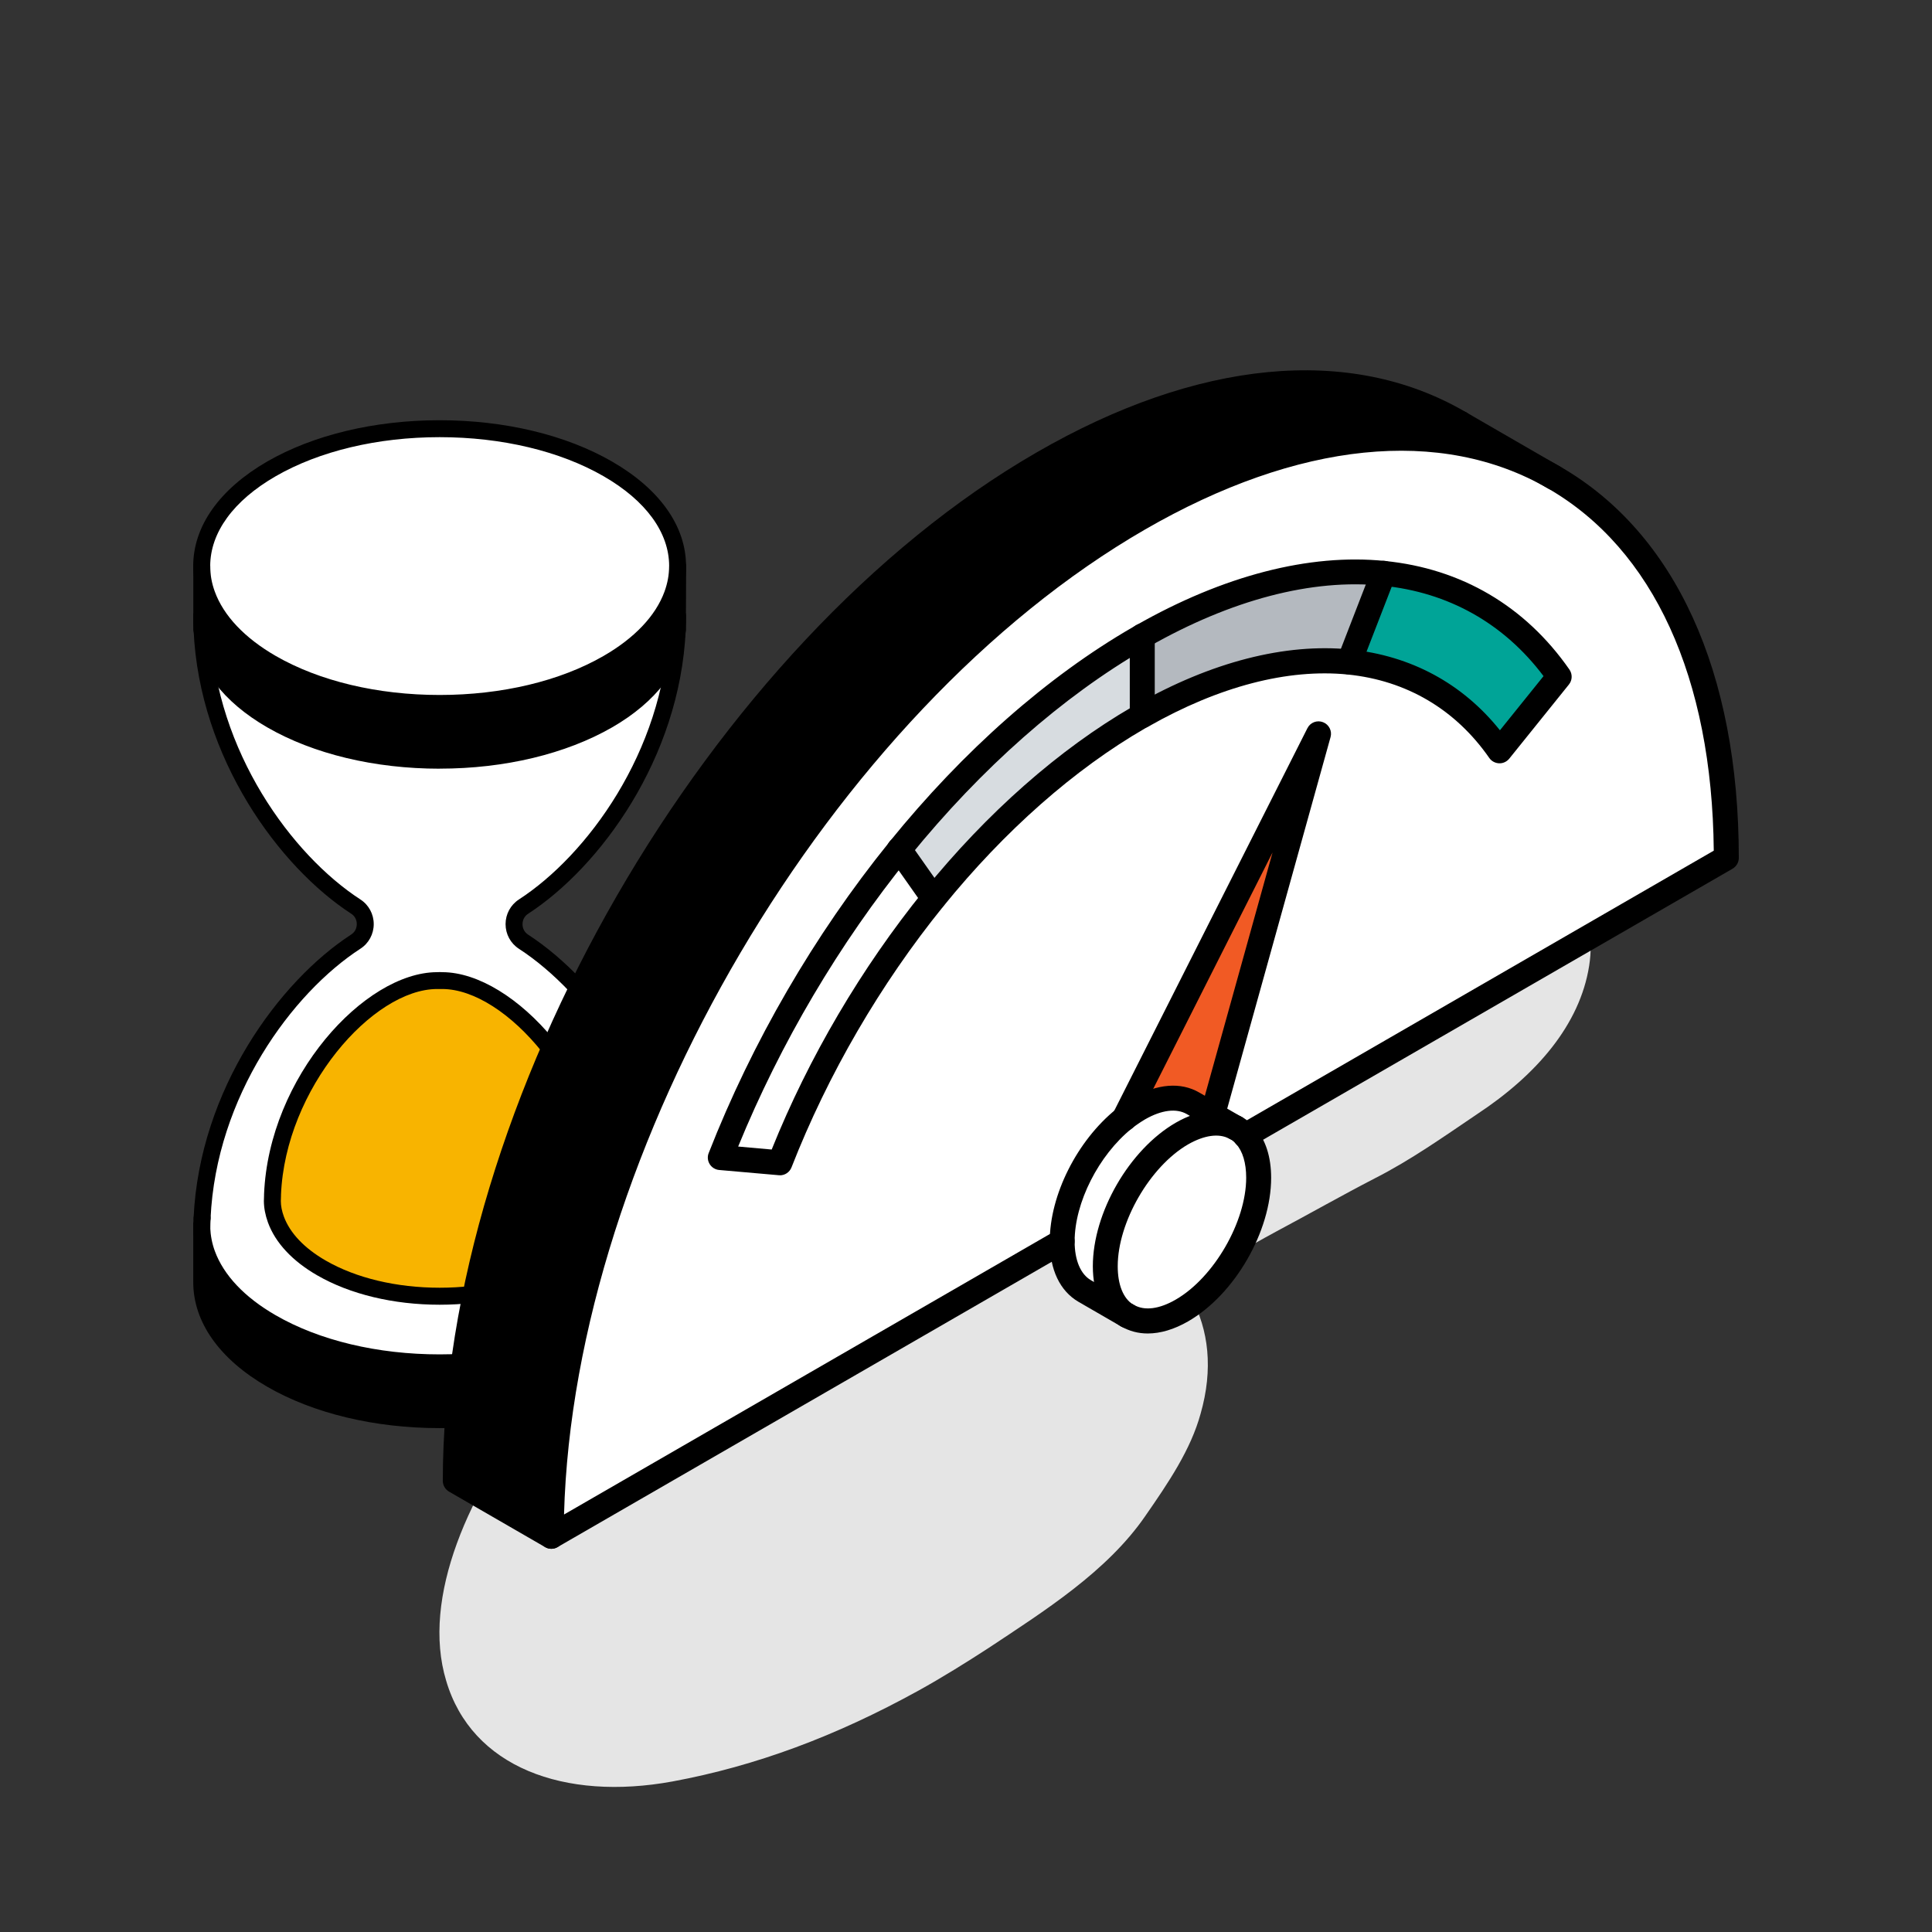 <svg width="120" height="120" viewBox="0 0 120 120" fill="none" xmlns="http://www.w3.org/2000/svg">
<rect x="0" y="0" width="120" height="120" fill="#333333" stroke="none"/>
<path d="M41.774 110.649C46.949 109.689 51.907 107.842 57.041 105.011C58.536 104.184 59.971 103.288 61.388 102.369C64.881 100.052 68.75 97.616 71.122 94.182C72.593 92.065 73.96 90.036 74.57 87.813C75.365 85.037 75.071 82.585 73.988 80.602C73.851 80.347 73.703 80.102 73.543 79.866C75.433 78.666 77.327 77.541 79.28 76.486C81.322 75.396 83.325 74.259 85.386 73.192C87.625 72.054 89.663 70.609 91.776 69.181C95.427 66.769 98.128 63.653 98.705 59.989C99.242 56.557 97.483 53.915 94.199 53.395C93.078 53.191 91.908 53.068 90.673 53.08C87.652 53.012 85.368 53.395 82.073 54.194C79.063 54.911 76.22 55.965 73.247 57.286C69.426 59.007 65.497 60.739 61.782 63.006C58.032 65.302 54.286 67.952 50.707 70.659C44.506 75.384 38.488 81.026 33.615 86.972C29.083 92.549 26.165 99.264 27.711 104.389C29.291 109.764 35.052 111.883 41.774 110.649Z" fill="#E5E5E5"/>
<path d="M42.087 76.544V79.636C42.087 81.822 40.641 84.005 37.757 85.672C34.868 87.339 31.085 88.174 27.306 88.174C23.526 88.174 19.74 87.339 16.855 85.672C13.971 84.005 12.528 81.822 12.528 79.636C12.528 79.636 12.528 76.344 12.528 76.246C12.542 76.79 12.648 77.338 12.844 77.871C13.416 79.436 14.753 80.927 16.855 82.138C19.74 83.805 23.523 84.64 27.306 84.64C31.089 84.64 34.872 83.805 37.757 82.138C39.859 80.927 41.199 79.436 41.768 77.871C41.964 77.338 42.069 76.79 42.084 76.246C42.087 76.344 42.087 76.443 42.087 76.541V76.544Z" fill="black"/>
<path d="M42.087 76.111V76.543C42.087 76.445 42.087 76.347 42.084 76.248C42.087 76.203 42.087 76.16 42.087 76.111Z" fill="white"/>
<path d="M42.087 76.109C42.087 76.158 42.087 76.204 42.084 76.249C42.084 76.053 42.073 75.86 42.066 75.667C42.08 75.811 42.087 75.962 42.087 76.109Z" fill="white"/>
<path d="M42.087 38.254V38.689C42.087 38.826 42.08 38.963 42.069 39.096C42.08 38.815 42.087 38.535 42.087 38.254Z" fill="white"/>
<path d="M42.087 35.159C42.087 35.159 42.076 38.816 42.069 39.097C42.069 39.107 42.069 39.114 42.069 39.128C41.887 41.163 40.452 43.171 37.76 44.725C34.872 46.389 31.089 47.224 27.309 47.224C23.53 47.224 19.743 46.389 16.859 44.725C14.167 43.171 12.732 41.163 12.553 39.128C12.549 39.118 12.549 39.107 12.549 39.097C12.542 38.816 12.532 38.535 12.532 38.254V35.163C12.532 35.752 12.637 36.345 12.848 36.928C13.42 38.493 14.757 39.981 16.859 41.195C19.743 42.862 23.526 43.694 27.309 43.694C31.092 43.694 34.875 42.862 37.76 41.195C39.862 39.981 41.203 38.493 41.771 36.928C41.982 36.349 42.09 35.752 42.09 35.163L42.087 35.159Z" fill="black"/>
<path d="M42.087 35.159C42.087 35.748 41.978 36.345 41.768 36.924C41.196 38.489 39.859 39.977 37.757 41.191C34.872 42.858 31.089 43.69 27.306 43.69C23.523 43.69 19.74 42.858 16.855 41.191C14.753 39.977 13.413 38.489 12.844 36.924C12.63 36.345 12.528 35.748 12.528 35.159C12.528 32.972 13.971 30.79 16.855 29.123C19.74 27.456 23.523 26.624 27.306 26.624C31.089 26.624 34.872 27.456 37.757 29.123C40.641 30.79 42.087 32.969 42.087 35.155V35.159Z" fill="white"/>
<path d="M42.066 75.666C42.073 75.859 42.084 76.052 42.084 76.248C42.08 76.792 41.964 77.34 41.768 77.873C41.196 79.438 39.859 80.93 37.757 82.14C34.868 83.807 31.085 84.642 27.306 84.642C23.526 84.642 19.74 83.807 16.855 82.14C14.753 80.93 13.413 79.438 12.844 77.873C12.648 77.34 12.532 76.792 12.528 76.248C12.528 76.052 12.539 75.859 12.546 75.666C12.893 68.349 17.361 61.558 22.095 58.491C22.881 57.982 22.881 56.821 22.095 56.312C17.364 53.241 12.879 46.447 12.546 39.127C12.725 41.162 14.16 43.17 16.852 44.724C19.736 46.388 23.519 47.223 27.302 47.223C31.085 47.223 34.868 46.388 37.753 44.724C40.445 43.17 41.88 41.162 42.062 39.127C41.729 46.447 37.244 53.241 32.514 56.312C31.731 56.821 31.731 57.982 32.514 58.491C37.244 61.558 41.761 68.349 42.062 75.666H42.066ZM37.704 74.606C37.7 74.466 37.697 74.332 37.69 74.195C37.346 67.208 31.675 60.906 27.464 60.906C27.415 60.902 27.359 60.902 27.309 60.902C27.26 60.902 27.208 60.902 27.155 60.906C22.944 60.906 17.21 67.205 16.929 74.195C16.922 74.332 16.915 74.466 16.918 74.606C16.918 74.985 17.003 75.371 17.14 75.746C17.543 76.845 18.484 77.897 19.961 78.747C21.993 79.922 24.649 80.508 27.313 80.508C29.977 80.508 32.636 79.922 34.668 78.747C36.149 77.894 37.086 76.845 37.49 75.746C37.627 75.371 37.7 74.985 37.711 74.606H37.704Z" fill="white"/>
<path d="M37.687 74.195C37.694 74.332 37.697 74.466 37.701 74.606C37.69 74.985 37.617 75.371 37.48 75.747C37.076 76.845 36.139 77.898 34.658 78.747C32.626 79.923 29.963 80.509 27.303 80.509C24.643 80.509 21.983 79.923 19.951 78.747C18.473 77.894 17.533 76.845 17.129 75.747C16.992 75.371 16.912 74.985 16.908 74.606C16.908 74.466 16.915 74.332 16.919 74.195C17.203 67.205 22.934 60.906 27.145 60.906C27.194 60.902 27.247 60.902 27.299 60.902C27.352 60.902 27.404 60.902 27.454 60.906C31.665 60.906 37.336 67.209 37.68 74.195H37.687Z" fill="#F8B400"/>
<path d="M12.549 75.667C12.539 75.86 12.532 76.053 12.532 76.249C12.532 76.204 12.532 76.162 12.532 76.113C12.532 75.962 12.535 75.814 12.553 75.667H12.549Z" fill="white"/>
<path d="M12.528 38.254C12.528 38.535 12.532 38.815 12.546 39.096C12.535 38.959 12.528 38.822 12.528 38.689V38.254Z" fill="white"/>
<path d="M42.071 39.622C42.071 39.622 42.056 39.622 42.046 39.622C41.755 39.608 41.53 39.362 41.544 39.074C41.555 38.804 41.562 38.527 41.562 38.253C41.562 37.962 41.797 37.727 42.088 37.727C42.379 37.727 42.614 37.962 42.614 38.253C42.614 38.544 42.607 38.832 42.593 39.116C42.579 39.401 42.348 39.622 42.067 39.622H42.071Z" fill="black"/>
<path d="M12.544 39.622C12.263 39.622 12.032 39.401 12.018 39.116C12.007 38.828 12 38.541 12 38.253C12 37.965 12.235 37.727 12.526 37.727C12.818 37.727 13.053 37.962 13.053 38.253C13.053 38.527 13.056 38.8 13.07 39.074C13.084 39.365 12.856 39.611 12.565 39.622C12.558 39.622 12.551 39.622 12.544 39.622Z" fill="black"/>
<path d="M12.533 76.775H12.526C12.235 76.771 12.003 76.533 12.007 76.242V76.171C12.007 76.15 12.007 76.133 12.007 76.112C12.007 75.919 12.014 75.754 12.031 75.606C12.063 75.326 12.316 75.122 12.597 75.143C12.881 75.168 13.095 75.41 13.081 75.694C13.07 75.88 13.063 76.07 13.063 76.259C13.06 76.547 12.825 76.778 12.537 76.778L12.533 76.775Z" fill="black"/>
<path d="M42.085 76.775C41.797 76.775 41.562 76.543 41.558 76.255C41.558 76.066 41.548 75.876 41.541 75.687C41.53 75.403 41.748 75.161 42.032 75.143C42.313 75.122 42.562 75.333 42.59 75.617C42.604 75.778 42.615 75.947 42.615 76.112C42.615 76.14 42.615 76.161 42.608 76.185V76.242C42.611 76.533 42.38 76.771 42.088 76.775H42.081H42.085Z" fill="black"/>
<path d="M27.307 85.172C23.272 85.172 19.464 84.259 16.593 82.599C14.453 81.364 12.986 79.792 12.351 78.055C12.147 77.493 12.028 76.893 12.003 76.272C12.003 76.22 12.003 76.17 12.003 76.114C12.003 75.823 12.239 75.588 12.53 75.588C12.821 75.588 13.056 75.823 13.056 76.114C13.056 76.153 13.056 76.192 13.056 76.23C13.077 76.746 13.172 77.237 13.341 77.697C13.888 79.199 15.193 80.582 17.12 81.691C19.833 83.259 23.451 84.123 27.307 84.123C31.164 84.123 34.782 83.259 37.495 81.691C39.421 80.582 40.727 79.199 41.274 77.697C41.45 77.22 41.545 76.728 41.559 76.237C41.559 76.223 41.559 76.209 41.559 76.195C41.559 76.167 41.559 76.142 41.559 76.114C41.559 75.823 41.794 75.588 42.085 75.588C42.376 75.588 42.611 75.823 42.611 76.114C42.611 76.174 42.611 76.23 42.604 76.283C42.587 76.883 42.471 77.479 42.257 78.055C41.625 79.792 40.158 81.364 38.014 82.599C35.14 84.259 31.336 85.172 27.3 85.172H27.307Z" fill="black"/>
<path d="M27.307 88.703C23.272 88.703 19.464 87.79 16.593 86.13C13.632 84.421 12.003 82.116 12.003 79.638V76.111C12.003 75.82 12.239 75.585 12.53 75.585C12.821 75.585 13.056 75.82 13.056 76.111V79.638C13.056 81.723 14.498 83.702 17.12 85.218C19.833 86.787 23.451 87.65 27.307 87.65C31.164 87.65 34.782 86.787 37.495 85.218C40.116 83.702 41.562 81.723 41.562 79.638V76.111C41.562 75.82 41.797 75.585 42.089 75.585C42.38 75.585 42.615 75.82 42.615 76.111V79.638C42.615 82.112 40.983 84.418 38.021 86.13C35.147 87.79 31.343 88.703 27.307 88.703Z" fill="black"/>
<path d="M12.53 77.069C12.239 77.069 12.003 76.834 12.003 76.543C12.003 76.441 12.003 76.336 12.003 76.234C12.01 75.943 12.246 75.715 12.544 75.722C12.835 75.729 13.063 75.971 13.056 76.262C13.056 76.357 13.056 76.452 13.056 76.546C13.056 76.838 12.821 77.073 12.53 77.073V77.069Z" fill="black"/>
<path d="M42.089 77.07C41.797 77.07 41.562 76.835 41.562 76.543C41.562 76.456 41.562 76.361 41.559 76.273C41.545 75.982 41.769 75.736 42.057 75.722C42.345 75.708 42.594 75.933 42.608 76.221C42.611 76.326 42.615 76.435 42.615 76.543C42.615 76.835 42.38 77.07 42.089 77.07Z" fill="black"/>
<path d="M12.551 76.192C12.551 76.192 12.534 76.192 12.527 76.192C12.236 76.178 12.011 75.933 12.025 75.641C12.39 67.679 17.352 60.941 21.812 58.046C22.034 57.902 22.16 57.667 22.16 57.397C22.16 57.127 22.034 56.891 21.812 56.751C17.352 53.856 12.386 47.111 12.025 39.148C12.011 38.857 12.236 38.611 12.527 38.597C12.825 38.573 13.064 38.808 13.078 39.099C13.422 46.693 18.145 53.115 22.384 55.867C22.904 56.203 23.213 56.776 23.213 57.397C23.213 58.018 22.904 58.593 22.384 58.927C18.145 61.678 13.422 68.097 13.078 75.687C13.064 75.968 12.832 76.189 12.551 76.189V76.192Z" fill="black"/>
<path d="M42.067 76.192C41.786 76.192 41.555 75.971 41.541 75.691C41.19 68.1 36.47 61.681 32.23 58.93C31.711 58.593 31.402 58.021 31.402 57.4C31.402 56.779 31.711 56.207 32.227 55.87C36.47 53.119 41.19 46.697 41.537 39.103C41.551 38.812 41.79 38.59 42.088 38.601C42.379 38.615 42.604 38.861 42.59 39.152C42.225 47.118 37.259 53.859 32.803 56.755C32.581 56.898 32.455 57.133 32.455 57.404C32.455 57.674 32.581 57.909 32.803 58.053C37.259 60.945 42.225 67.682 42.59 75.645C42.604 75.936 42.379 76.182 42.088 76.196C42.081 76.196 42.071 76.196 42.063 76.196L42.067 76.192Z" fill="black"/>
<path d="M27.308 81.039C24.44 81.039 21.735 80.39 19.692 79.207C18.159 78.323 17.102 77.189 16.643 75.929C16.478 75.473 16.394 75.031 16.39 74.61C16.39 74.484 16.394 74.364 16.401 74.245V74.178C16.699 66.889 22.644 60.404 27.136 60.383C27.251 60.376 27.371 60.376 27.486 60.383C31.926 60.404 37.86 66.889 38.218 74.175C38.221 74.269 38.232 74.617 38.232 74.627C38.218 75.066 38.134 75.505 37.979 75.929C37.516 77.189 36.463 78.323 34.926 79.207C32.884 80.386 30.178 81.039 27.308 81.039ZM27.272 61.429C27.251 61.429 27.227 61.429 27.206 61.429C27.188 61.429 27.171 61.429 27.157 61.429C23.145 61.429 17.72 67.63 17.453 74.213V74.284C17.446 74.389 17.443 74.49 17.443 74.599C17.443 74.898 17.506 75.224 17.632 75.564C18.008 76.586 18.903 77.53 20.222 78.291C22.107 79.382 24.626 79.983 27.311 79.983C29.996 79.983 32.519 79.382 34.403 78.291C35.723 77.533 36.618 76.589 36.993 75.564C37.105 75.252 37.172 74.929 37.183 74.603C37.183 74.603 37.172 74.308 37.169 74.22C36.846 67.633 31.427 61.429 27.465 61.429C27.448 61.429 27.43 61.429 27.416 61.429C27.385 61.429 27.346 61.429 27.311 61.429H27.276H27.272Z" fill="black"/>
<path d="M12.526 76.638C12.46 76.638 12.389 76.624 12.326 76.599C12.263 76.571 12.207 76.532 12.154 76.483C12.105 76.434 12.067 76.378 12.042 76.315C12.014 76.248 12.003 76.181 12.003 76.111C12.003 76.076 12.007 76.045 12.01 76.01C12.017 75.975 12.028 75.943 12.042 75.911C12.056 75.88 12.07 75.848 12.091 75.82C12.109 75.792 12.13 75.764 12.154 75.739C12.179 75.715 12.207 75.694 12.235 75.673C12.263 75.655 12.295 75.638 12.326 75.627C12.358 75.613 12.393 75.603 12.425 75.596C12.495 75.582 12.561 75.582 12.632 75.596C12.663 75.603 12.698 75.613 12.73 75.627C12.761 75.638 12.793 75.655 12.821 75.673C12.849 75.694 12.877 75.715 12.902 75.739C13 75.838 13.056 75.975 13.056 76.111C13.056 76.248 13 76.385 12.902 76.483C12.849 76.532 12.793 76.571 12.73 76.599C12.667 76.624 12.597 76.638 12.526 76.638Z" fill="black"/>
<path d="M42.088 76.638C41.948 76.638 41.815 76.585 41.716 76.483C41.667 76.434 41.629 76.378 41.601 76.315C41.576 76.248 41.562 76.181 41.562 76.111C41.562 75.975 41.618 75.838 41.716 75.739C41.741 75.715 41.766 75.694 41.797 75.673C41.825 75.655 41.853 75.638 41.888 75.627C41.92 75.613 41.952 75.603 41.987 75.596C42.053 75.582 42.123 75.582 42.19 75.596C42.225 75.603 42.257 75.613 42.288 75.627C42.32 75.638 42.352 75.655 42.38 75.673C42.408 75.694 42.436 75.715 42.46 75.739C42.485 75.764 42.506 75.792 42.527 75.82C42.545 75.848 42.562 75.88 42.573 75.911C42.587 75.943 42.597 75.975 42.604 76.01C42.611 76.045 42.615 76.076 42.615 76.111C42.615 76.252 42.559 76.385 42.46 76.483C42.411 76.532 42.355 76.571 42.288 76.599C42.225 76.624 42.159 76.638 42.088 76.638Z" fill="black"/>
<path d="M27.308 44.219C23.268 44.219 19.464 43.307 16.594 41.65C14.45 40.411 12.983 38.839 12.351 37.106C12.119 36.474 12 35.818 12 35.162C12 32.684 13.632 30.382 16.59 28.669C19.461 27.013 23.265 26.101 27.304 26.101C31.343 26.101 35.151 27.013 38.018 28.669C40.98 30.378 42.611 32.684 42.611 35.158C42.611 35.807 42.496 36.46 42.261 37.102C41.629 38.839 40.162 40.408 38.018 41.647C35.147 43.303 31.343 44.215 27.304 44.215L27.308 44.219ZM27.308 27.153C23.451 27.153 19.833 28.017 17.12 29.582C14.499 31.094 13.056 33.077 13.056 35.162C13.056 35.695 13.151 36.228 13.341 36.744C13.888 38.243 15.193 39.625 17.12 40.738C19.833 42.303 23.451 43.166 27.308 43.166C31.164 43.166 34.786 42.303 37.495 40.738C39.422 39.625 40.727 38.243 41.274 36.744C41.464 36.221 41.562 35.688 41.562 35.158C41.562 33.074 40.116 31.094 37.495 29.582C34.782 28.017 31.164 27.153 27.308 27.153Z" fill="black"/>
<path d="M27.307 47.745C23.272 47.745 19.468 46.833 16.597 45.176C13.86 43.597 12.239 41.471 12.031 39.189C12.031 39.172 12.028 39.154 12.024 39.14C12.01 38.989 12.007 38.839 12.007 38.688V35.161C12.007 34.87 12.242 34.634 12.533 34.634C12.825 34.634 13.06 34.87 13.06 35.161C13.06 35.161 13.063 38.919 13.074 39.035C13.074 39.049 13.077 39.067 13.081 39.081C13.253 41.018 14.688 42.86 17.127 44.267C19.843 45.833 23.461 46.696 27.314 46.696C31.168 46.696 34.786 45.833 37.502 44.267C39.941 42.86 41.376 41.018 41.551 39.081V39.07C41.551 39.07 41.551 39.056 41.551 39.049C41.559 38.891 41.566 36.635 41.566 35.157C41.566 34.866 41.801 34.631 42.092 34.631C42.383 34.631 42.618 34.866 42.618 35.157C42.618 36.501 42.597 39.137 42.597 39.137C42.597 39.147 42.597 39.158 42.597 39.168C42.387 41.456 40.769 43.59 38.028 45.173C35.151 46.829 31.346 47.742 27.314 47.742L27.307 47.745Z" fill="black"/>
<path d="M55.853 52.759L57.992 55.803C61.749 51.162 66.137 47.292 70.736 44.563C70.808 44.522 70.876 44.48 70.948 44.444V39.504C70.876 39.545 70.803 39.581 70.736 39.623C65.305 42.723 60.246 47.333 55.853 52.754V52.759Z" fill="#D7DCE0"/>
<path d="M68.654 78.648C68.654 80.121 69.155 81.17 69.971 81.687L70.044 81.728C70.907 82.23 72.1 82.152 73.413 81.397C76.043 79.878 78.178 76.189 78.178 73.155C78.178 72.008 77.868 71.119 77.351 70.54C77.18 70.349 76.989 70.194 76.777 70.07L76.7 70.029C75.847 69.579 74.689 69.672 73.408 70.406C70.778 71.925 68.648 75.615 68.648 78.648H68.654Z" fill="white"/>
<path d="M70.948 39.503V44.443C75.629 41.777 80.022 40.733 83.794 41.115L85.929 35.606C81.526 35.162 76.405 36.392 70.942 39.503H70.948Z" fill="#B4B9BF"/>
<path d="M73.413 70.401C74.689 69.667 75.852 69.574 76.705 70.024L74.106 68.525C73.243 68.029 72.049 68.091 70.741 68.856C70.426 69.042 70.121 69.249 69.822 69.491C67.625 71.248 65.982 74.432 65.982 77.103C65.982 78.618 66.514 79.687 67.377 80.183L69.977 81.682C69.16 81.165 68.659 80.116 68.659 78.643C68.659 75.61 70.788 71.92 73.418 70.401H73.413Z" fill="white"/>
<path d="M44.737 71.894L48.443 72.22C50.732 66.365 54.039 60.686 57.992 55.802L55.853 52.764C51.249 58.453 47.404 65.068 44.737 71.894Z" fill="white"/>
<path d="M85.934 35.607C90.461 36.057 94.228 38.273 96.843 42.02L93.138 46.624C90.906 43.41 87.671 41.508 83.8 41.116C80.028 40.733 75.681 41.865 70.953 44.444C70.881 44.48 70.814 44.521 70.741 44.563C66.142 47.291 61.755 51.162 57.998 55.802C54.044 60.691 50.737 66.365 48.448 72.22L44.743 71.894C47.409 65.073 51.254 58.453 55.858 52.764C60.251 47.333 65.31 42.723 70.741 39.622C70.814 39.581 70.886 39.54 70.953 39.503C76.421 36.398 81.537 35.163 85.939 35.607H85.934ZM34.247 95.423L65.977 77.103C65.977 74.427 67.625 71.254 69.816 69.492L81.893 45.581L75.315 69.228L76.777 70.07C76.989 70.194 77.18 70.349 77.351 70.54L107.23 53.291C107.23 41.653 103.148 33.483 96.543 29.669C89.944 25.85 80.818 26.403 70.741 32.222C50.592 43.86 34.252 72.158 34.252 95.428L34.247 95.423Z" fill="white"/>
<path d="M81.893 45.58L69.816 69.491C70.116 69.254 70.421 69.042 70.736 68.856C72.048 68.091 73.242 68.029 74.1 68.525L75.309 69.222L81.888 45.575L81.893 45.58Z" fill="#F15A24"/>
<path d="M28.278 91.976L34.247 95.423C34.247 72.153 50.587 43.855 70.736 32.217C80.813 26.403 89.939 25.85 96.538 29.664L90.694 26.284C90.652 26.264 90.616 26.243 90.57 26.217C83.903 22.517 74.844 22.951 64.767 28.775C44.613 40.408 28.278 68.706 28.278 91.976Z" fill="black"/>
<path d="M85.934 35.607L83.8 41.116C87.676 41.509 90.905 43.416 93.138 46.625L96.843 42.02C94.228 38.269 90.461 36.052 85.934 35.607Z" fill="#00A497"/>
<path d="M71.289 82.825C70.7 82.825 70.147 82.68 69.656 82.396C69.284 82.184 69.16 81.708 69.377 81.336C69.594 80.964 70.07 80.84 70.437 81.052C71.088 81.429 72.008 81.311 73.026 80.721C75.398 79.352 77.403 75.884 77.403 73.151C77.403 72.236 77.186 71.507 76.777 71.053C76.664 70.924 76.534 70.82 76.39 70.732C76.023 70.515 75.899 70.04 76.116 69.673C76.333 69.306 76.808 69.182 77.175 69.399C77.46 69.57 77.713 69.776 77.935 70.024C78.602 70.763 78.953 71.849 78.953 73.156C78.953 76.489 76.69 80.401 73.801 82.07C72.933 82.571 72.075 82.825 71.289 82.825Z" fill="black"/>
<path d="M69.971 82.463C69.832 82.463 69.687 82.427 69.558 82.344C68.473 81.662 67.878 80.349 67.878 78.649C67.878 75.321 70.142 71.404 73.025 69.735C74.503 68.887 75.935 68.748 77.061 69.342C77.439 69.544 77.588 70.009 77.387 70.391C77.185 70.769 76.72 70.918 76.338 70.717C75.692 70.381 74.793 70.51 73.795 71.079C71.429 72.448 69.424 75.915 69.424 78.649C69.424 79.796 69.765 80.644 70.38 81.031C70.741 81.259 70.85 81.74 70.622 82.101C70.473 82.334 70.225 82.463 69.966 82.463H69.971Z" fill="black"/>
<path d="M48.443 72.995C48.443 72.995 48.397 72.995 48.376 72.995L44.671 72.67C44.428 72.649 44.211 72.515 44.081 72.308C43.952 72.101 43.926 71.843 44.019 71.616C46.712 64.737 50.577 58.071 55.208 52.34C55.223 52.319 55.239 52.299 55.254 52.278C59.833 46.625 65.052 42.02 70.349 38.961L70.566 38.837C75.981 35.752 81.325 34.367 86.012 34.842C90.766 35.313 94.735 37.643 97.479 41.586C97.675 41.87 97.665 42.248 97.448 42.516L93.743 47.121C93.588 47.312 93.35 47.421 93.112 47.41C92.87 47.4 92.642 47.281 92.503 47.08C90.405 44.062 87.366 42.268 83.718 41.896C79.992 41.519 75.708 42.635 71.331 45.126C71.248 45.173 71.191 45.199 71.139 45.23C66.721 47.782 62.391 51.606 58.592 56.294C54.68 61.125 51.42 66.732 49.161 72.51C49.042 72.809 48.758 73.001 48.438 73.001L48.443 72.995ZM45.844 71.213L47.931 71.399C50.236 65.668 53.502 60.118 57.388 55.317C61.3 50.485 65.786 46.532 70.349 43.891C70.416 43.85 70.499 43.803 70.581 43.762C75.227 41.116 79.832 39.933 83.878 40.341C87.645 40.728 90.839 42.454 93.164 45.359L95.872 41.995C93.412 38.723 89.96 36.78 85.862 36.377C81.49 35.933 76.472 37.251 71.341 40.175L71.124 40.3C66.013 43.25 60.959 47.705 56.51 53.188C56.494 53.208 56.479 53.229 56.463 53.25C52.128 58.603 48.474 64.794 45.849 71.213H45.844Z" fill="black"/>
<path d="M83.8 41.891C83.707 41.891 83.614 41.876 83.521 41.84C83.123 41.685 82.922 41.235 83.077 40.837L85.211 35.328C85.252 35.23 85.309 35.137 85.387 35.06C85.692 34.755 86.183 34.755 86.482 35.06C86.72 35.297 86.772 35.649 86.637 35.938L84.519 41.401C84.4 41.705 84.105 41.897 83.795 41.897L83.8 41.891Z" fill="black"/>
<path d="M70.948 45.219C70.52 45.219 70.173 44.873 70.173 44.444V39.504C70.173 39.075 70.52 38.728 70.948 38.728C71.377 38.728 71.724 39.075 71.724 39.504V44.444C71.724 44.873 71.377 45.219 70.948 45.219Z" fill="black"/>
<path d="M57.993 56.578C57.75 56.578 57.507 56.464 57.357 56.247L55.218 53.208C55.125 53.079 55.078 52.924 55.078 52.764C55.078 52.335 55.424 51.983 55.853 51.983C56.143 51.983 56.391 52.138 56.525 52.371L58.623 55.353C58.871 55.704 58.783 56.185 58.437 56.433C58.303 56.526 58.148 56.572 57.993 56.572V56.578Z" fill="black"/>
<path d="M69.816 70.266C69.697 70.266 69.578 70.24 69.47 70.184C69.087 69.992 68.932 69.522 69.129 69.145L81.206 45.229C81.386 44.872 81.805 44.712 82.177 44.857C82.549 45.002 82.751 45.404 82.642 45.787L76.064 69.434C75.95 69.848 75.521 70.085 75.108 69.972C74.694 69.858 74.457 69.429 74.57 69.016L79.04 52.949L70.514 69.837C70.379 70.106 70.105 70.261 69.821 70.261L69.816 70.266Z" fill="black"/>
<path d="M34.247 96.198C34.113 96.198 33.979 96.162 33.86 96.094C33.622 95.955 33.472 95.702 33.472 95.423C33.472 71.941 50.014 43.286 70.349 31.545C80.353 25.773 89.79 24.868 96.926 28.992C104.068 33.116 108 41.741 108 53.285C108 53.564 107.851 53.818 107.613 53.957L77.733 71.207C77.361 71.419 76.891 71.295 76.674 70.923C76.462 70.551 76.586 70.08 76.958 69.863L106.445 52.836C106.347 42.097 102.698 34.113 96.146 30.336C89.505 26.496 80.622 27.406 71.119 32.889C51.6 44.159 35.648 71.346 35.033 94.069L65.584 76.431C65.956 76.219 66.427 76.344 66.644 76.716C66.855 77.088 66.731 77.558 66.359 77.775L34.63 96.094C34.511 96.162 34.377 96.198 34.242 96.198H34.247Z" fill="black"/>
<path d="M70.044 82.504C69.909 82.504 69.775 82.473 69.656 82.401L66.984 80.856C65.837 80.189 65.202 78.861 65.202 77.104C65.202 74.22 66.902 70.846 69.331 68.887C69.661 68.624 70.002 68.391 70.344 68.19C71.873 67.311 73.341 67.192 74.488 67.859L77.154 69.394C77.527 69.6 77.666 70.076 77.454 70.448C77.248 70.82 76.772 70.954 76.4 70.748L73.713 69.197C73.067 68.825 72.142 68.939 71.119 69.528C70.84 69.694 70.566 69.879 70.292 70.097C68.24 71.75 66.747 74.696 66.747 77.104C66.747 78.267 67.114 79.14 67.754 79.512L70.431 81.057C70.798 81.274 70.927 81.75 70.71 82.117C70.566 82.365 70.307 82.499 70.039 82.499L70.044 82.504Z" fill="black"/>
<path d="M96.539 30.445C96.409 30.445 96.275 30.414 96.151 30.342L90.306 26.962C89.934 26.745 89.81 26.275 90.022 25.903C90.239 25.531 90.709 25.407 91.082 25.619L96.926 28.998C97.298 29.215 97.422 29.686 97.21 30.058C97.066 30.306 96.807 30.445 96.539 30.445Z" fill="black"/>
<path d="M34.247 96.198C34.118 96.198 33.984 96.167 33.86 96.095L27.891 92.648C27.653 92.509 27.503 92.255 27.503 91.976C27.503 68.494 44.045 39.84 64.38 28.104C74.374 22.331 83.816 21.422 90.957 25.546L91.014 25.577C91.402 25.758 91.577 26.218 91.397 26.61C91.216 26.998 90.761 27.169 90.368 26.993C90.322 26.972 90.28 26.946 90.234 26.92C90.224 26.92 90.193 26.895 90.182 26.889C83.537 23.055 74.648 23.959 65.155 29.447C45.378 40.863 29.26 68.624 29.054 91.532L34.63 94.751C35.002 94.963 35.126 95.439 34.914 95.811C34.769 96.059 34.511 96.198 34.242 96.198H34.247Z" fill="black"/>
</svg>
